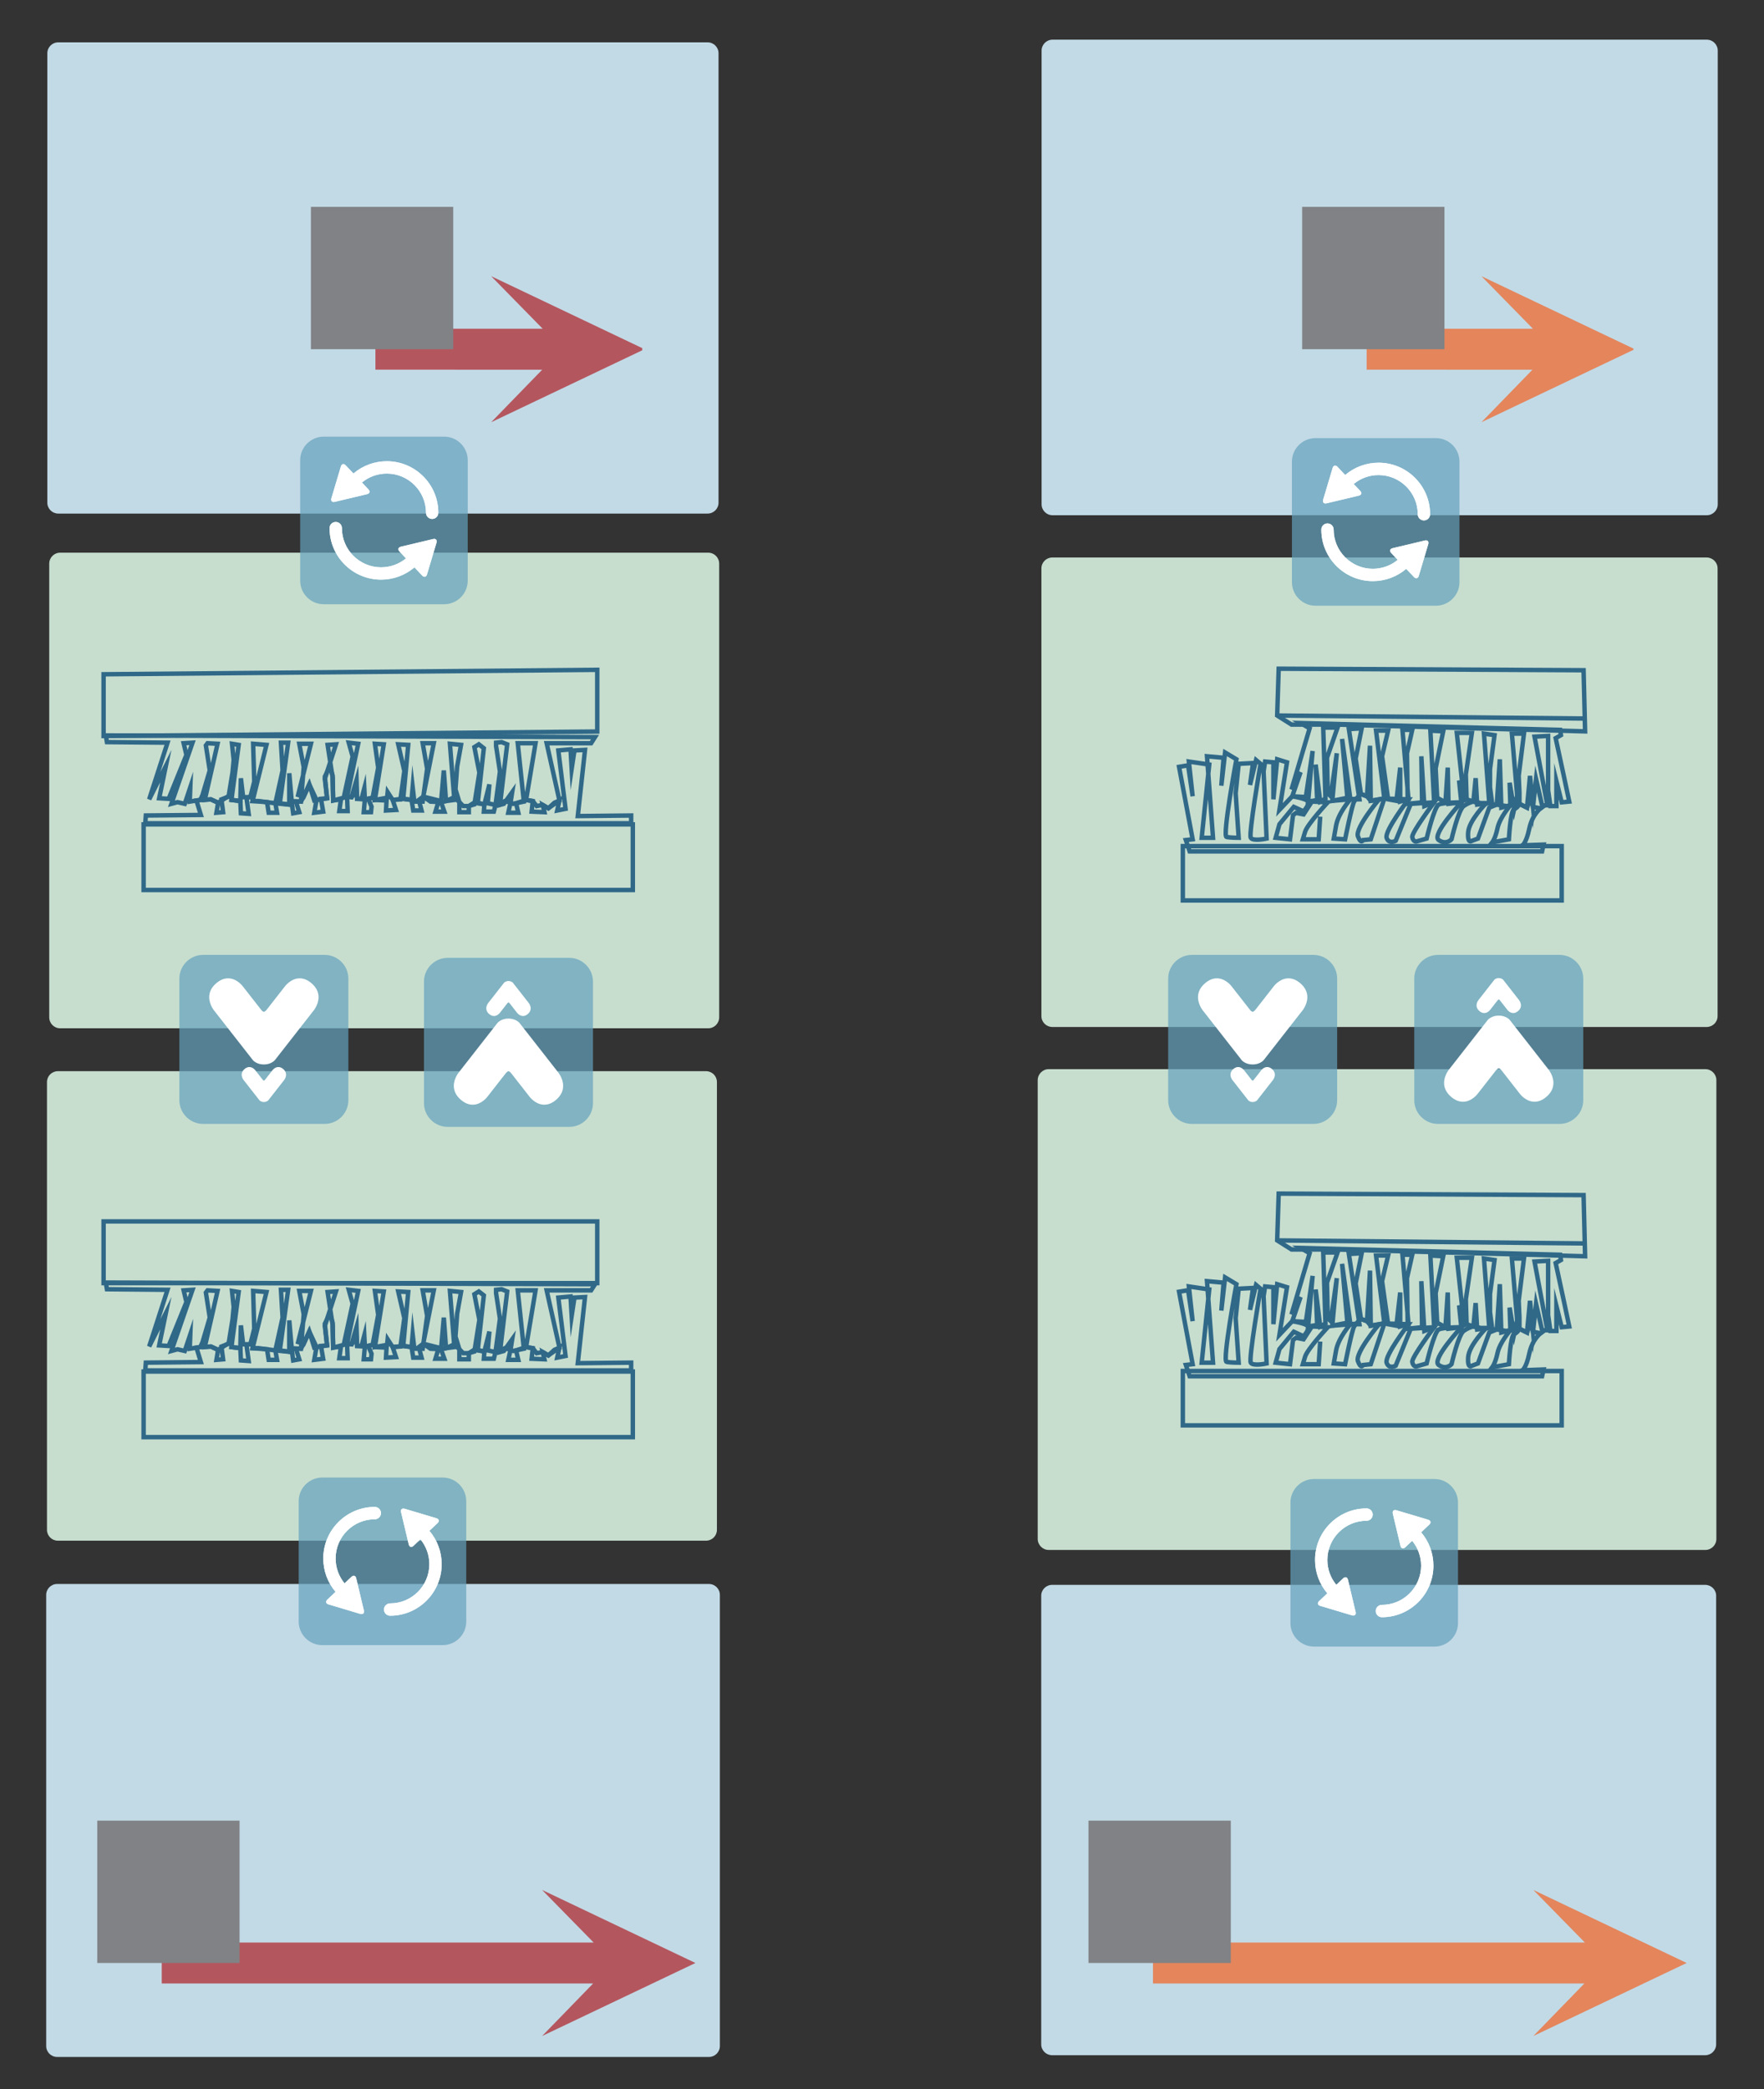 <?xml version="1.0" encoding="utf-8"?>
<!-- Generator: Adobe Illustrator 17.0.0, SVG Export Plug-In . SVG Version: 6.00 Build 0)  -->
<!DOCTYPE svg PUBLIC "-//W3C//DTD SVG 1.1//EN" "http://www.w3.org/Graphics/SVG/1.1/DTD/svg11.dtd">
<svg version="1.1" xmlns="http://www.w3.org/2000/svg" xmlns:xlink="http://www.w3.org/1999/xlink" x="0px" y="0px"
	 width="396.643px" height="469.645px" viewBox="0 0 396.643 469.645" enable-background="new 0 0 396.643 469.645"
	 xml:space="preserve">
<rect x="0" y="0" width="396.643" height="469.645" fill="#333333" stroke="none"/>
<symbol  id="Conceptual_pane" viewBox="-738.356 -540.434 280 195.451">
	<g id="prototype_overview_-_physical_4_">
		<path fill="#C2DAE6" d="M-458.356-535.927c0-2.487-2.034-4.506-4.547-4.506h-270.912c-2.507,0-4.541,2.019-4.541,4.506v186.435
			c0,2.487,2.034,4.51,4.541,4.51h270.912c2.513,0,4.547-2.023,4.547-4.51V-535.927z"/>
	</g>
</symbol>
<symbol  id="Physical_change_down" viewBox="-19 -19 38 38">
	<path opacity="0.7" fill="#65A2BC" d="M19-13.669C19-16.6,16.601-19,13.669-19h-27.336C-16.598-19-19-16.6-19-13.669v27.336
		C-19,16.6-16.598,19-13.667,19h27.336C16.601,19,19,16.6,19,13.667V-13.669z"/>
	<g>
		<g>
			<path fill="#FFFFFF" d="M-12.292,9.488c0,1.115,0.473,2.116,1.401,2.977c1.017,0.94,2.088,1.359,3.184,1.247
				c1.824-0.187,2.991-1.801,3.042-1.87l3.905-4.996C-0.54,6.519-0.21,6.22-0.083,6.218h0.175C0.208,6.236,0.549,6.543,0.75,6.827
				l3.932,5.036c0.036,0.049,1.204,1.661,3.024,1.85c1.097,0.112,2.169-0.307,3.186-1.247c0.93-0.861,1.403-1.862,1.403-2.977
				c0-1.75-1.19-3.119-1.243-3.176L2.452-4.689c-0.067-0.075-0.894-0.94-2.368-0.94h-0.169c-1.47,0-2.299,0.867-2.333,0.902
				l-8.654,11.064C-11.102,6.369-12.292,7.739-12.292,9.488L-12.292,9.488z"/>
		</g>
		<g>
			<path fill="#FFFFFF" d="M-4.991-7.934c0,0.453,0.191,0.859,0.569,1.21c0.412,0.382,0.847,0.552,1.292,0.506
				c0.741-0.077,1.214-0.731,1.235-0.759l1.586-2.031c0.089-0.132,0.223-0.254,0.274-0.256h0.073
				C0.086-9.256,0.224-9.13,0.305-9.015L1.902-6.97C1.916-6.949,2.391-6.295,3.13-6.218c0.445,0.045,0.883-0.124,1.294-0.506
				c0.378-0.351,0.569-0.757,0.569-1.21c0-0.711-0.483-1.267-0.504-1.29l-3.493-4.468c-0.028-0.03-0.363-0.38-0.961-0.38h-0.069
				c-0.597,0-0.934,0.351-0.948,0.366l-3.515,4.494C-4.508-9.201-4.991-8.645-4.991-7.934L-4.991-7.934z"/>
		</g>
	</g>
</symbol>
<symbol  id="Physical_change_up" viewBox="-19 -19 38 38">
	<path opacity="0.7" fill="#65A2BC" d="M19-13.667C19-16.601,16.601-19,13.669-19h-27.336C-16.598-19-19-16.601-19-13.667v27.334
		C-19,16.6-16.598,19-13.667,19h27.336C16.601,19,19,16.6,19,13.667V-13.667z"/>
	<g>
		<g>
			<path fill="#FFFFFF" d="M12.294-9.774c0-1.115-0.473-2.116-1.401-2.977c-1.017-0.942-2.088-1.359-3.184-1.247
				c-1.824,0.187-2.991,1.801-3.042,1.868L0.764-7.133C0.543-6.806,0.212-6.506,0.086-6.504h-0.175
				c-0.116-0.018-0.457-0.325-0.656-0.609l-3.934-5.035c-0.036-0.049-1.204-1.661-3.024-1.85c-1.097-0.112-2.169,0.305-3.186,1.247
				c-0.93,0.861-1.403,1.862-1.403,2.977c0,1.749,1.19,3.117,1.243,3.176l8.599,11.001c0.067,0.075,0.894,0.94,2.368,0.94h0.169
				c1.47,0,2.299-0.867,2.333-0.902l8.654-11.064C11.104-6.658,12.294-8.025,12.294-9.774L12.294-9.774z"/>
		</g>
		<g>
			<path fill="#FFFFFF" d="M4.993,7.647c0-0.453-0.191-0.859-0.569-1.21C4.012,6.055,3.577,5.886,3.132,5.931
				C2.391,6.008,1.918,6.662,1.896,6.689L0.311,8.72C0.222,8.852,0.088,8.975,0.037,8.975h-0.073
				c-0.047-0.006-0.185-0.132-0.266-0.248L-1.9,6.681c-0.014-0.02-0.489-0.674-1.227-0.751C-3.572,5.886-4.01,6.055-4.422,6.437
				C-4.8,6.788-4.991,7.194-4.991,7.647c0,0.711,0.483,1.267,0.504,1.29l3.493,4.468c0.028,0.03,0.362,0.38,0.961,0.38h0.069
				c0.597,0,0.934-0.351,0.948-0.366l3.515-4.494C4.511,8.913,4.993,8.356,4.993,7.647L4.993,7.647z"/>
		</g>
	</g>
</symbol>
<symbol  id="Physical_pane" viewBox="-1145.979 -589.076 280 195.456">
	<g id="prototype_overview_-_theoretical_4_">
		<path fill="#C7DECF" d="M-865.979-584.569c0-2.484-2.033-4.507-4.545-4.507h-270.913c-2.509,0-4.542,2.023-4.542,4.507v186.442
			c0,2.484,2.033,4.507,4.542,4.507h270.913c2.512,0,4.545-2.023,4.545-4.507V-584.569z"/>
	</g>
</symbol>
<symbol  id="Redescription_down_and_up" viewBox="-18.837 -18.836 37.674 37.672">
	<path opacity="0.7" fill="#65A2BC" d="M13.549,18.836c2.908,0,5.287-2.379,5.287-5.287v-27.1c0-2.906-2.379-5.285-5.287-5.285
		h-27.1c-2.908,0-5.287,2.379-5.287,5.285v27.1c0,2.908,2.379,5.287,5.287,5.287H13.549z"/>
	<g>
		<path fill="#FFFFFF" d="M12.417,8.625c-0.008-0.008-0.018-0.014-0.027-0.023l-1.84-1.742c1.783-2.094,2.758-4.736,2.76-7.504
			c0.002-3.193-1.299-6.09-3.396-8.187C7.815-10.93,4.92-12.23,1.725-12.229c-0.766,0-1.387,0.621-1.387,1.387
			c0,0.383,0.154,0.729,0.406,0.981c0.252,0.25,0.598,0.406,0.98,0.406c2.43-0.002,4.631,0.988,6.227,2.584
			c1.596,1.596,2.586,3.797,2.586,6.227c0,2.057-0.713,4.023-2.008,5.598L6.971,3.482c-0.443-0.42-0.922-0.277-1.063,0.314
			L4.18,11.055c-0.068,0.289-0.018,0.521,0.121,0.66c0.146,0.144,0.389,0.189,0.686,0.101l7.148-2.135
			C12.708,9.51,12.831,9.039,12.417,8.625z"/>
		<path fill="#FFFFFF" d="M-5.908-3.799l1.727-7.256c0.068-0.289,0.018-0.521-0.121-0.66c-0.145-0.144-0.387-0.191-0.684-0.102
			l-7.148,2.135c-0.572,0.172-0.695,0.641-0.283,1.053c0.01,0.008,0.018,0.018,0.027,0.025l1.842,1.742
			c-1.783,2.094-2.76,4.738-2.76,7.506c-0.002,3.193,1.297,6.09,3.396,8.188c2.098,2.098,4.992,3.398,8.188,3.396
			c0.764,0,1.385-0.621,1.387-1.389c0.002-0.381-0.156-0.727-0.406-0.979c-0.252-0.25-0.596-0.406-0.98-0.406
			c-2.43,0-4.633-0.988-6.228-2.584c-1.596-1.596-2.584-3.799-2.584-6.229c0-2.055,0.711-4.022,2.008-5.596l1.559,1.471
			C-6.527-3.063-6.048-3.207-5.908-3.799z"/>
		<g>
			<g>
				<path fill="#FFFFFF" d="M12.135,9.682l-7.148,2.135c-0.297,0.088-0.539,0.043-0.686-0.101c-0.139-0.139-0.189-0.371-0.121-0.66
					l1.729-7.258c0.141-0.592,0.619-0.734,1.063-0.314L8.53,4.953c1.295-1.574,2.008-3.541,2.008-5.598
					c0-2.43-0.99-4.631-2.586-6.227C6.356-8.467,4.155-9.457,1.725-9.455c-0.383,0-0.729-0.156-0.98-0.406
					c-0.252-0.252-0.406-0.598-0.406-0.981c0-0.766,0.621-1.387,1.387-1.387c3.195-0.002,6.09,1.299,8.188,3.396
					c2.098,2.098,3.398,4.994,3.396,8.187c-0.002,2.768-0.977,5.41-2.76,7.504l1.84,1.742c0.01,0.01,0.019,0.016,0.027,0.023
					C12.831,9.039,12.708,9.51,12.135,9.682z"/>
			</g>
			<g>
				<g>
					<path fill="#FFFFFF" d="M-6.97-3.482l-1.559-1.471c-1.297,1.574-2.008,3.541-2.008,5.596c0,2.43,0.988,4.633,2.584,6.229
						c1.596,1.596,3.799,2.584,6.228,2.584c0.385,0,0.729,0.156,0.98,0.406c0.25,0.252,0.408,0.598,0.406,0.979
						c-0.002,0.767-0.623,1.389-1.387,1.389c-3.195,0.002-6.09-1.299-8.188-3.396c-2.1-2.098-3.398-4.994-3.396-8.188
						c0-2.768,0.976-5.412,2.76-7.506l-1.842-1.742c-0.01-0.008-0.018-0.018-0.027-0.025c-0.412-0.412-0.289-0.881,0.283-1.053
						l7.148-2.135c0.297-0.09,0.539-0.043,0.684,0.102c0.139,0.139,0.189,0.371,0.121,0.66l-1.727,7.256
						C-6.048-3.207-6.527-3.063-6.97-3.482z"/>
				</g>
			</g>
		</g>
	</g>
</symbol>
<symbol  id="Redescription_right_and_left" viewBox="-18.836 -18.837 37.672 37.674">
	<path opacity="0.7" fill="#65A2BC" d="M18.835-13.55c0-2.908-2.379-5.287-5.287-5.287h-27.1c-2.906,0-5.285,2.379-5.285,5.287v27.1
		c0,2.908,2.379,5.287,5.285,5.287h27.1c2.908,0,5.287-2.379,5.287-5.287V-13.55z"/>
	<g>
		<path fill="#FFFFFF" d="M8.624-12.417c-0.008,0.008-0.014,0.018-0.023,0.027l-1.742,1.84c-2.094-1.783-4.736-2.758-7.504-2.76
			c-3.193-0.002-6.09,1.299-8.188,3.396c-2.098,2.098-3.398,4.992-3.396,8.188c0,0.766,0.621,1.387,1.387,1.387
			c0.383,0,0.729-0.154,0.981-0.406c0.25-0.252,0.406-0.598,0.406-0.98c-0.002-2.43,0.988-4.631,2.584-6.227
			c1.596-1.596,3.797-2.586,6.227-2.586c2.057,0,4.023,0.713,5.598,2.008L3.482-6.972C3.062-6.528,3.205-6.05,3.796-5.909
			l7.258,1.729c0.289,0.068,0.521,0.018,0.66-0.121c0.144-0.146,0.189-0.389,0.101-0.685l-2.135-7.148
			C9.509-12.708,9.039-12.831,8.624-12.417z"/>
		<path fill="#FFFFFF" d="M-3.799,5.907l-7.256-1.727c-0.289-0.068-0.521-0.018-0.66,0.121c-0.144,0.145-0.191,0.387-0.102,0.684
			l2.135,7.148c0.172,0.572,0.641,0.695,1.053,0.283c0.008-0.01,0.018-0.018,0.025-0.027l1.742-1.842
			c2.094,1.783,4.738,2.76,7.506,2.76c3.193,0.002,6.09-1.297,8.188-3.396c2.098-2.098,3.398-4.992,3.396-8.188
			c0-0.764-0.621-1.385-1.389-1.387c-0.381-0.002-0.727,0.156-0.979,0.406c-0.25,0.252-0.406,0.596-0.406,0.98
			c0,2.43-0.988,4.633-2.584,6.228c-1.596,1.596-3.799,2.584-6.228,2.584c-2.055,0-4.022-0.711-5.596-2.008l1.471-1.559
			C-3.063,6.526-3.208,6.048-3.799,5.907z"/>
		<g>
			<g>
				<path fill="#FFFFFF" d="M9.681-12.136l2.135,7.148c0.088,0.297,0.043,0.539-0.101,0.685c-0.139,0.139-0.371,0.19-0.66,0.121
					L3.796-5.909C3.205-6.05,3.062-6.528,3.482-6.972L4.953-8.53c-1.574-1.295-3.541-2.008-5.598-2.008
					c-2.43,0-4.631,0.99-6.227,2.586c-1.596,1.596-2.586,3.797-2.584,6.227c0,0.383-0.156,0.728-0.406,0.98
					c-0.252,0.252-0.598,0.406-0.981,0.406c-0.766,0-1.387-0.621-1.387-1.387c-0.002-3.195,1.299-6.09,3.396-8.188
					c2.098-2.098,4.994-3.398,8.188-3.396c2.768,0.002,5.41,0.977,7.504,2.76l1.742-1.84c0.01-0.01,0.016-0.019,0.023-0.027
					C9.039-12.831,9.509-12.708,9.681-12.136z"/>
			</g>
			<g>
				<g>
					<path fill="#FFFFFF" d="M-3.483,6.97l-1.471,1.559c1.574,1.297,3.541,2.008,5.596,2.008c2.43,0,4.633-0.988,6.228-2.584
						c1.596-1.596,2.584-3.799,2.584-6.228c0-0.385,0.156-0.728,0.406-0.98c0.252-0.25,0.598-0.408,0.979-0.406
						c0.767,0.002,1.389,0.623,1.389,1.387c0.002,3.195-1.299,6.09-3.396,8.188c-2.098,2.1-4.994,3.398-8.188,3.396
						c-2.768,0-5.412-0.977-7.506-2.76l-1.742,1.842c-0.008,0.01-0.018,0.018-0.025,0.027c-0.412,0.412-0.881,0.289-1.053-0.283
						l-2.135-7.148c-0.09-0.297-0.043-0.539,0.102-0.684c0.139-0.139,0.371-0.189,0.66-0.121l7.256,1.727
						C-3.208,6.048-3.063,6.526-3.483,6.97z"/>
				</g>
			</g>
		</g>
	</g>
</symbol>
<g id="Panes">
	
		<use xlink:href="#Conceptual_pane"  width="280" height="195.451" x="-738.356" y="-540.434" transform="matrix(0.539 0 0 -0.542 408.618 -177.459)" overflow="visible"/>
	
		<use xlink:href="#Conceptual_pane"  width="280" height="195.451" x="-738.356" y="-540.434" transform="matrix(0.543 0 0 -0.547 635.132 -179.786)" overflow="visible"/>
	
		<use xlink:href="#Physical_pane"  width="280" height="195.456" x="-1145.979" y="-589.076" transform="matrix(0.538 0 0 -0.547 627.607 -91.059)" overflow="visible"/>
	
		<use xlink:href="#Physical_pane"  width="280" height="195.456" x="-1145.979" y="-589.076" transform="matrix(0.543 0 0 -0.54 856.433 -87.225)" overflow="visible"/>
	
		<use xlink:href="#Physical_pane"  width="280" height="195.456" x="-1145.979" y="-589.076" transform="matrix(0.538 0 0 -0.54 627.1 28.258)" overflow="visible"/>
	
		<use xlink:href="#Physical_pane"  width="280" height="195.456" x="-1145.979" y="-589.076" transform="matrix(0.545 0 0 -0.553 857.893 22.683)" overflow="visible"/>
	
		<use xlink:href="#Conceptual_pane"  width="280" height="195.451" x="-738.356" y="-540.434" transform="matrix(0.541 0 0 -0.544 409.837 168.424)" overflow="visible"/>
	
		<use xlink:href="#Conceptual_pane"  width="280" height="195.451" x="-738.356" y="-540.434" transform="matrix(0.542 0 0 -0.541 634.31 169.655)" overflow="visible"/>
</g>
<g id="Contents">
	<g id="objects">
	</g>
	<g id="forces">
		<polygon opacity="0.7" fill="#AF1F24" points="133.48,436.696 36.37,436.696 36.37,445.9 113.877,445.9 113.877,445.903 
			133.369,445.905 121.896,457.711 156.371,441.297 121.896,424.881 		"/>
		<polygon opacity="0.7" fill="#F26122" points="356.362,436.696 259.253,436.696 259.253,445.899 336.758,445.899 336.758,445.903 
			356.251,445.905 344.778,457.711 379.254,441.297 344.778,424.881 		"/>
		<polygon opacity="0.7" fill="#F26122" points="333.104,62.09 344.688,73.904 307.297,73.904 307.297,83.107 325.085,83.107 
			325.085,83.111 344.577,83.113 333.104,94.92 367.297,78.64 367.297,78.371 		"/>
		<polygon opacity="0.7" fill="#AF1F24" points="110.442,62.09 122.026,73.904 84.415,73.904 84.415,83.107 102.423,83.107 
			102.423,83.111 121.915,83.113 110.442,94.92 144.415,78.746 144.415,78.267 		"/>
	</g>
	<rect x="69.911" y="46.505" fill="#808285" width="32" height="32"/>
	<rect x="292.793" y="46.505" fill="#808285" width="32" height="32"/>
	<rect x="244.749" y="409.296" fill="#808285" width="32" height="32"/>
	<rect x="21.866" y="409.296" fill="#808285" width="32" height="32"/>
	<g id="AIRgol">
		<defs>
			<path id="SVGID_1_" d="M14.49,125.909c-1.546,0-2.804,1.25-2.804,2.786v98.817c0,1.536,1.258,2.785,2.804,2.785h143.589
				c1.547,0,2.805-1.249,2.805-2.785v-98.817c0-1.536-1.258-2.786-2.805-2.786H14.49z"/>
		</defs>
		<clipPath id="SVGID_2_">
			<use xlink:href="#SVGID_1_"  overflow="visible"/>
		</clipPath>
		<polygon clip-path="url(#SVGID_2_)" fill="none" stroke="#306888" stroke-miterlimit="10" points="122.917,167.083 
			125.792,179.958 124.667,180.458 123.292,181.708 122.042,180.958 120.667,181.208 119.792,180.083 118.292,179.833 
			120.417,167.083 116.417,167.083 117.792,180.208 115.417,180.708 114.792,180.458 115.167,178.083 113.292,180.708 
			112.417,180.958 113.234,174.107 114.042,167.333 112.792,166.833 111.542,166.958 111.542,167.708 112.417,173.458 
			111.417,180.958 109.667,180.583 110.042,176.333 108.917,180.833 107.417,180.583 108.792,168.208 107.667,167.333 
			106.667,167.958 107.792,173.708 106.667,180.833 105.417,181.208 104.167,181.208 103.292,180.333 102.417,177.458 
			102.792,172.333 103.667,167.458 101.167,167.208 102.167,179.833 100.292,180.083 99.792,173.208 99.167,180.333 96.792,180.208 
			95.167,179.083 97.542,167.083 95.042,167.083 96.042,172.833 95.042,180.208 93.167,180.208 92.792,176.958 92.542,179.833 
			90.667,179.583 91.792,167.458 89.542,167.333 90.917,173.333 90.042,179.708 88.292,179.833 87.167,178.083 87.042,179.333 
			84.292,179.833 86.292,167.333 84.292,167.208 85.042,172.583 83.792,179.333 82.042,179.708 81.917,177.208 81.292,179.583 
			80.292,179.583 80.167,175.333 79.042,179.208 78.042,179.083 80.542,167.208 78.417,166.958 79.292,170.083 77.292,179.333 
			74.917,179.958 74.792,174.833 73.667,167.458 75.542,167.333 73.042,175.083 73.542,179.458 70.667,179.958 69.542,176.333 
			68.292,179.083 67.042,178.708 69.917,167.208 67.292,167.208 68.292,172.458 67.667,180.208 65.042,180.083 65.042,173.833 
			65.667,180.958 62.917,180.583 64.792,166.958 63.167,166.958 63.542,173.208 61.917,180.583 58.167,180.083 56.792,180.083 
			59.917,167.458 56.917,167.208 57.167,175.708 56.292,179.208 54.667,179.208 54.167,174.958 54.042,180.083 52.042,179.833 
			53.667,167.458 52.167,167.208 52.542,170.833 52.292,173.583 51.417,178.958 49.042,180.458 47.417,179.708 46.042,179.833 
			47.119,175.101 48.917,167.208 46.667,167.083 46.292,167.583 47.167,173.208 45.542,178.708 45.042,179.833 42.667,180.208 
			42.792,176.958 41.542,180.708 39.917,180.333 38.542,180.708 43.292,166.958 41.292,167.083 41.917,169.708 37.917,179.583 
			35.792,179.458 37.292,172.208 33.542,179.708 37.667,166.958 24.042,166.833 23.792,165.333 133.792,165.708 132.917,167.083 		
			"/>
		<polygon clip-path="url(#SVGID_2_)" fill="none" stroke="#306888" stroke-miterlimit="10" points="129.917,183.458 
			131.542,168.583 129.167,168.708 128.542,172.833 128.292,168.458 125.542,168.708 127.167,181.833 125.292,182.208 
			125.792,179.958 123.292,181.708 122.042,180.958 122.417,182.583 119.542,182.458 119.792,180.083 118.292,179.833 
			116.042,180.583 116.542,182.708 114.292,182.708 114.792,180.458 113.542,180.083 111.417,180.958 111.042,182.458 
			108.792,182.458 108.917,180.833 106.792,180.333 105.417,181.208 105.417,182.583 103.292,182.583 103.292,180.333 
			102.167,179.208 100.292,180.083 99.167,180.333 99.917,182.458 97.917,182.458 98.667,179.958 95.167,179.083 94.167,179.833 
			94.792,182.208 92.917,182.208 92.542,179.833 90.667,179.583 88.292,179.833 89.042,182.083 86.792,182.208 86.917,179.958 
			84.292,179.833 83.792,179.333 82.792,179.583 83.542,181.333 83.417,182.583 81.792,182.583 82.042,179.708 80.292,179.583 
			80.167,177.958 79.042,179.208 78.042,179.083 78.167,182.333 76.292,182.333 76.667,179.708 74.917,179.958 74.792,174.333 
			74.167,172.333 73.042,174.583 73.542,179.458 72.167,179.583 72.667,182.458 70.667,182.708 71.167,179.833 69.542,176.333 
			68.292,179.083 67.667,180.208 66.542,180.208 67.292,182.583 65.917,182.833 65.667,180.958 61.917,180.583 62.292,182.708 
			60.417,182.708 60.042,180.333 56.792,180.083 56.792,179.083 55.417,179.333 55.917,182.958 54.167,182.833 54.042,180.083 
			52.042,179.833 52.042,178.833 49.792,179.708 50.167,182.583 48.667,182.708 49.042,180.458 47.417,179.708 45.042,179.833 
			44.167,179.958 45.167,183.208 32.792,183.333 32.667,185.083 141.917,185.083 141.917,183.333 		"/>
		<polygon clip-path="url(#SVGID_2_)" fill="none" stroke="#306888" stroke-miterlimit="10" points="134.292,164.458 
			23.292,165.458 23.292,151.583 134.292,150.583 		"/>
		
			<rect x="32.292" y="185.333" clip-path="url(#SVGID_2_)" fill="none" stroke="#306888" stroke-miterlimit="10" width="110" height="14.75"/>
	</g>
	<g id="AIRgol_1_">
		<defs>
			<path id="SVGID_3_" d="M13.49,247.506c-1.546,0-2.804,1.249-2.804,2.784v98.818c0,1.536,1.258,2.785,2.804,2.785h143.589
				c1.547,0,2.805-1.249,2.805-2.785V250.29c0-1.535-1.258-2.784-2.805-2.784H13.49z"/>
		</defs>
		<clipPath id="SVGID_4_">
			<use xlink:href="#SVGID_3_"  overflow="visible"/>
		</clipPath>
		<g clip-path="url(#SVGID_4_)">
			<defs>
				<rect id="SVGID_5_" x="-5.333" y="-9.667" width="422" height="513"/>
			</defs>
			<clipPath id="SVGID_6_">
				<use xlink:href="#SVGID_5_"  overflow="visible"/>
			</clipPath>
			<polygon clip-path="url(#SVGID_6_)" fill="none" stroke="#306888" stroke-miterlimit="10" points="122.917,290.083 
				125.792,302.958 124.667,303.458 123.292,304.708 122.042,303.958 120.667,304.208 119.792,303.083 118.292,302.833 
				120.417,290.083 116.417,290.083 117.792,303.208 115.417,303.708 114.792,303.458 115.167,301.083 113.292,303.708 
				112.417,303.958 113.234,297.107 114.042,290.333 112.792,289.833 111.542,289.958 111.542,290.708 112.417,296.458 
				111.417,303.958 109.667,303.583 110.042,299.333 108.917,303.833 107.417,303.583 108.792,291.208 107.667,290.333 
				106.667,290.958 107.792,296.708 106.667,303.833 105.417,304.208 104.167,304.208 103.292,303.333 102.417,300.458 
				102.792,295.333 103.667,290.458 101.167,290.208 102.167,302.833 100.292,303.083 99.792,296.208 99.167,303.333 
				96.792,303.208 95.167,302.083 97.542,290.083 95.042,290.083 96.042,295.833 95.042,303.208 93.167,303.208 92.792,299.958 
				92.542,302.833 90.667,302.583 91.792,290.458 89.542,290.333 90.917,296.333 90.042,302.708 88.292,302.833 87.167,301.083 
				87.042,302.333 84.292,302.833 86.292,290.333 84.292,290.208 85.042,295.583 83.792,302.333 82.042,302.708 81.917,300.208 
				81.292,302.583 80.292,302.583 80.167,298.333 79.042,302.208 78.042,302.083 80.542,290.208 78.417,289.958 79.292,293.083 
				77.292,302.333 74.917,302.958 74.792,297.833 73.667,290.458 75.542,290.333 73.042,298.083 73.542,302.458 70.667,302.958 
				69.542,299.333 68.292,302.083 67.042,301.708 69.917,290.208 67.292,290.208 68.292,295.458 67.667,303.208 65.042,303.083 
				65.042,296.833 65.667,303.958 62.917,303.583 64.792,289.958 63.167,289.958 63.542,296.208 61.917,303.583 58.167,303.083 
				56.792,303.083 59.917,290.458 56.917,290.208 57.167,298.708 56.292,302.208 54.667,302.208 54.167,297.958 54.042,303.083 
				52.042,302.833 53.667,290.458 52.167,290.208 52.542,293.833 52.292,296.583 51.417,301.958 49.042,303.458 47.417,302.708 
				46.042,302.833 47.119,298.101 48.917,290.208 46.667,290.083 46.292,290.583 47.167,296.208 45.542,301.708 45.042,302.833 
				42.667,303.208 42.792,299.958 41.542,303.708 39.917,303.333 38.542,303.708 43.292,289.958 41.292,290.083 41.917,292.708 
				37.917,302.583 35.792,302.458 37.292,295.208 33.542,302.708 37.667,289.958 24.042,289.833 23.792,288.333 133.792,288.708 
				132.917,290.083 			"/>
			<polygon clip-path="url(#SVGID_6_)" fill="none" stroke="#306888" stroke-miterlimit="10" points="129.917,306.458 
				131.542,291.583 129.167,291.708 128.542,295.833 128.292,291.458 125.542,291.708 127.167,304.833 125.292,305.208 
				125.792,302.958 123.292,304.708 122.042,303.958 122.417,305.583 119.542,305.458 119.792,303.083 118.292,302.833 
				116.042,303.583 116.542,305.708 114.292,305.708 114.792,303.458 113.542,303.083 111.417,303.958 111.042,305.458 
				108.792,305.458 108.917,303.833 106.792,303.333 105.417,304.208 105.417,305.583 103.292,305.583 103.292,303.333 
				102.167,302.208 100.292,303.083 99.167,303.333 99.917,305.458 97.917,305.458 98.667,302.958 95.167,302.083 94.167,302.833 
				94.792,305.208 92.917,305.208 92.542,302.833 90.667,302.583 88.292,302.833 89.042,305.083 86.792,305.208 86.917,302.958 
				84.292,302.833 83.792,302.333 82.792,302.583 83.542,304.333 83.417,305.583 81.792,305.583 82.042,302.708 80.292,302.583 
				80.167,300.958 79.042,302.208 78.042,302.083 78.167,305.333 76.292,305.333 76.667,302.708 74.917,302.958 74.792,297.333 
				74.167,295.333 73.042,297.583 73.542,302.458 72.167,302.583 72.667,305.458 70.667,305.708 71.167,302.833 69.542,299.333 
				68.292,302.083 67.667,303.208 66.542,303.208 67.292,305.583 65.917,305.833 65.667,303.958 61.917,303.583 62.292,305.708 
				60.417,305.708 60.042,303.333 56.792,303.083 56.792,302.083 55.417,302.333 55.917,305.958 54.167,305.833 54.042,303.083 
				52.042,302.833 52.042,301.833 49.792,302.708 50.167,305.583 48.667,305.708 49.042,303.458 47.417,302.708 45.042,302.833 
				44.167,302.958 45.167,306.208 32.792,306.333 32.667,308.083 141.917,308.083 141.917,306.333 			"/>
			
				<rect x="23.292" y="274.583" clip-path="url(#SVGID_6_)" fill="none" stroke="#306888" stroke-miterlimit="10" width="111" height="13.875"/>
			
				<rect x="32.292" y="308.333" clip-path="url(#SVGID_6_)" fill="none" stroke="#306888" stroke-miterlimit="10" width="110" height="14.75"/>
		</g>
	</g>
	<g id="EkmRxU">
		<defs>
			<path id="SVGID_7_" d="M237.371,125.909c-1.544,0-2.803,1.25-2.803,2.786v98.817c0,1.536,1.259,2.785,2.803,2.785h143.59
				c1.547,0,2.805-1.249,2.805-2.785v-98.817c0-1.536-1.258-2.786-2.805-2.786H237.371z"/>
		</defs>
		<clipPath id="SVGID_8_">
			<use xlink:href="#SVGID_7_"  overflow="visible"/>
		</clipPath>
		<g clip-path="url(#SVGID_8_)">
			<defs>
				<rect id="SVGID_9_" x="-4.333" y="-15.667" width="422" height="513"/>
			</defs>
			<clipPath id="SVGID_10_">
				<use xlink:href="#SVGID_9_"  overflow="visible"/>
			</clipPath>
			<polygon clip-path="url(#SVGID_10_)" fill="none" stroke="#306888" stroke-miterlimit="10" points="287.177,160.855 
				290.402,162.891 300.414,162.891 356.417,164.419 356.077,150.673 287.517,150.333 			"/>
			<polygon clip-path="url(#SVGID_10_)" fill="none" stroke="#306888" stroke-miterlimit="10" points="294.475,163.74 
				290.402,177.486 292.438,173.583 290.571,179.013 293.626,179.183 295.153,168.831 294.135,180.201 296.172,179.862 
				295.832,171.886 296.851,180.201 298.038,179.522 297.529,163.57 300.754,163.57 298.378,170.358 298.548,178.335 
				299.226,179.013 300.584,169.34 299.566,180.032 302.96,179.353 301.772,166.116 303.639,179.692 305.675,179.692 
				303.299,163.91 306.184,163.74 304.827,170.528 306.015,178.504 307.372,179.013 308.051,167.643 308.221,180.032 
				311.275,179.522 309.409,164.249 312.124,164.249 310.766,170.019 312.124,179.692 313.991,180.032 314.839,172.565 
				314.839,180.201 316.706,179.692 315.348,164.079 317.554,164.079 316.366,169.34 316.536,180.71 319.761,180.371 
				319.591,170.019 320.27,181.219 322.476,180.371 321.627,164.249 324.512,164.419 322.815,172.734 323.155,179.353 
				325.021,180.371 325.531,172.565 325.7,180.71 328.585,180.371 328.076,175.45 329.264,180.371 327.567,164.758 330.961,164.758 
				329.603,174.092 329.773,179.692 331.3,180.201 331.81,174.94 332.149,180.88 334.864,180.541 333.676,164.928 336.052,165.267 
				335.034,172.904 335.034,176.977 335.543,180.88 336.561,180.88 337.24,170.698 337.579,181.559 339.616,181.05 339.446,175.959 
				340.464,181.898 340.748,180.623 341.143,178.844 339.955,164.928 342.671,164.928 341.483,174.431 341.652,178.165 
				341.652,180.71 343.349,181.559 344.028,174.431 344.707,181.389 345.386,175.11 346.743,181.05 347.931,181.05 345.046,165.607 
				348.101,165.437 348.101,177.656 348.61,181.219 349.968,181.219 349.968,175.619 351.156,180.371 352.853,180.201 
				351.665,174.601 349.798,165.946 350.986,165.267 350.816,164.079 292.438,162.552 			"/>
			
				<line clip-path="url(#SVGID_10_)" fill="none" stroke="#306888" stroke-miterlimit="10" x1="287.177" y1="160.855" x2="356.417" y2="161.534"/>
			<path clip-path="url(#SVGID_10_)" fill="none" stroke="#306888" stroke-miterlimit="10" d="M299.566,180.032l4.073-0.339
				c0,0-2.715,3.055-3.224,5.94c-0.509,2.885-0.509,2.885-0.509,2.885l2.546,0.17c0,0,1.527-7.637,2.036-8.485
				c0.509-0.849,1.527-1.697,1.527-1.697l1.358,0.509l0.849,1.018l1.867-0.339c0,0-5.431,6.449-4.752,8.316s1.188,0.849,1.188,0.849
				l1.697-0.17l3.055-9.164l5.431,0.17c0,0-5.431,7.128-4.921,8.655c0.509,1.527,2.036,0.679,2.036,0.679l3.394-8.315l5.261-0.339
				c0,0-5.091,6.788-4.921,7.806c0.17,1.018,0.849,1.018,0.849,1.018l2.376-0.679c0,0,1.697-7.128,2.715-7.637
				c1.018-0.509,5.091-0.509,5.091-0.509s-6.788,7.297-5.091,8.485c1.697,1.188,2.885-0.17,2.885-0.17s1.527-6.618,2.715-7.467
				s2.206-1.018,2.206-1.018l1.697,0.339h1.188c0,0-3.903,3.903-4.073,6.618c-0.17,2.715,0.849,1.867,0.849,1.867l1.358-0.509
				l2.546-6.958l1.697-0.679l2.206,0.339l0.849-0.17c0,0-2.376,2.715-2.885,5.091c-0.509,2.376-1.188,3.224-1.188,3.224l3.733-0.679
				c0,0,0.339-6.449,1.188-6.788c0.849-0.339,1.188-1.188,1.188-1.188l1.697,0.849l1.018-2.376l0.339,2.206l1.697,0.339
				c0,0-1.867,1.358-2.546,4.582c-0.679,3.224-1.527,3.733-1.527,3.733l4.752-0.17l-0.339,1.527h-79.252l-0.849-2.546l1.527-0.17
				l-3.055-16.292l2.036-0.339l1.018,6.958l-0.849-7.806l4.582,0.679l-1.697,16.461h2.546l-1.358-18.328l3.733,0.339l-0.509,6.279
				l0.849-7.467l2.546,1.527c0,0-3.224,17.31-2.206,17.48c1.018,0.17,2.715,0.17,2.715,0.17l-0.679-10.013l0.679-6.618l3.224-0.17
				l-0.679,4.921l1.358-5.6l1.018,0.849c0,0-2.715,15.782-2.206,16.631c0.509,0.849,3.564,0.17,3.564,0.17l-0.679-15.104
				l0.339-2.206l1.867,0.17v8.315l0.849-8.994l2.206,0.679l-1.697,10.691l2.885-3.055c0,0,3.224,0.509,3.564,1.188
				c0.339,0.679-1.018,2.206-1.018,2.206l-2.206-1.018l-3.224,3.903l-0.849,3.055l3.224,0.339l0.679-5.431l0.679-0.509l1.697,0.339
				l1.867-2.885l3.564,0.17c0,0-4.582,4.921-5.091,6.618c-0.509,1.697-0.509,1.697-0.509,1.697h3.564l0.339-5.091"/>
			
				<rect x="265.964" y="190.214" clip-path="url(#SVGID_10_)" fill="none" stroke="#306888" stroke-miterlimit="10" width="85.191" height="12.219"/>
		</g>
	</g>
	<g id="EkmRxU_1_">
		<defs>
			<path id="SVGID_11_" d="M236.371,245.505c-1.544,0-2.803,1.251-2.803,2.786v98.816c0,1.536,1.259,2.786,2.803,2.786h143.59
				c1.547,0,2.805-1.25,2.805-2.786v-98.816c0-1.535-1.258-2.786-2.805-2.786H236.371z"/>
		</defs>
		<clipPath id="SVGID_12_">
			<use xlink:href="#SVGID_11_"  overflow="visible"/>
		</clipPath>
		<g clip-path="url(#SVGID_12_)">
			<defs>
				<rect id="SVGID_13_" x="-5.333" y="-11.667" width="422" height="513"/>
			</defs>
			<clipPath id="SVGID_14_">
				<use xlink:href="#SVGID_13_"  overflow="visible"/>
			</clipPath>
			<polygon clip-path="url(#SVGID_14_)" fill="none" stroke="#306888" stroke-miterlimit="10" points="287.177,278.855 
				290.402,280.891 300.414,280.891 356.417,282.419 356.077,268.673 287.517,268.333 			"/>
			<polygon clip-path="url(#SVGID_14_)" fill="none" stroke="#306888" stroke-miterlimit="10" points="294.475,281.74 
				290.402,295.486 292.438,291.583 290.571,297.013 293.626,297.183 295.153,286.831 294.135,298.201 296.172,297.862 
				295.832,289.886 296.851,298.201 298.038,297.522 297.529,281.57 300.754,281.57 298.378,288.358 298.548,296.335 
				299.226,297.013 300.584,287.34 299.566,298.032 302.96,297.353 301.772,284.116 303.639,297.692 305.675,297.692 
				303.299,281.91 306.184,281.74 304.827,288.528 306.015,296.504 307.372,297.013 308.051,285.643 308.221,298.032 
				311.275,297.522 309.409,282.249 312.124,282.249 310.766,288.019 312.124,297.692 313.991,298.032 314.839,290.565 
				314.839,298.201 316.706,297.692 315.348,282.079 317.554,282.079 316.366,287.34 316.536,298.71 319.761,298.371 
				319.591,288.019 320.27,299.219 322.476,298.371 321.627,282.249 324.512,282.419 322.815,290.734 323.155,297.353 
				325.021,298.371 325.531,290.565 325.7,298.71 328.585,298.371 328.076,293.45 329.264,298.371 327.567,282.758 330.961,282.758 
				329.603,292.092 329.773,297.692 331.3,298.201 331.81,292.94 332.149,298.88 334.864,298.541 333.676,282.928 336.052,283.267 
				335.034,290.904 335.034,294.977 335.543,298.88 336.561,298.88 337.24,288.698 337.579,299.559 339.616,299.05 339.446,293.959 
				340.464,299.898 340.748,298.623 341.143,296.844 339.955,282.928 342.671,282.928 341.483,292.431 341.652,296.165 
				341.652,298.71 343.349,299.559 344.028,292.431 344.707,299.389 345.386,293.11 346.743,299.05 347.931,299.05 345.046,283.607 
				348.101,283.437 348.101,295.656 348.61,299.219 349.968,299.219 349.968,293.619 351.156,298.371 352.853,298.201 
				351.665,292.601 349.798,283.946 350.986,283.267 350.816,282.079 292.438,280.552 			"/>
			
				<line clip-path="url(#SVGID_14_)" fill="none" stroke="#306888" stroke-miterlimit="10" x1="287.177" y1="278.855" x2="356.417" y2="279.534"/>
			<path clip-path="url(#SVGID_14_)" fill="none" stroke="#306888" stroke-miterlimit="10" d="M299.566,298.032l4.073-0.339
				c0,0-2.715,3.055-3.224,5.94s-0.509,2.885-0.509,2.885l2.546,0.17c0,0,1.527-7.637,2.036-8.485
				c0.509-0.849,1.527-1.697,1.527-1.697l1.358,0.509l0.849,1.018l1.867-0.339c0,0-5.431,6.449-4.752,8.315
				c0.679,1.867,1.188,0.849,1.188,0.849l1.697-0.17l3.055-9.164l5.431,0.17c0,0-5.431,7.128-4.921,8.655
				c0.509,1.527,2.036,0.679,2.036,0.679l3.394-8.315l5.261-0.339c0,0-5.091,6.788-4.921,7.806s0.849,1.018,0.849,1.018l2.376-0.679
				c0,0,1.697-7.128,2.715-7.637c1.018-0.509,5.091-0.509,5.091-0.509s-6.788,7.297-5.091,8.485c1.697,1.188,2.885-0.17,2.885-0.17
				s1.527-6.618,2.715-7.467c1.188-0.849,2.206-1.018,2.206-1.018l1.697,0.339h1.188c0,0-3.903,3.903-4.073,6.618
				c-0.17,2.715,0.849,1.867,0.849,1.867l1.358-0.509l2.546-6.958l1.697-0.679l2.206,0.339l0.849-0.17c0,0-2.376,2.715-2.885,5.091
				c-0.509,2.376-1.188,3.224-1.188,3.224l3.733-0.679c0,0,0.339-6.449,1.188-6.788c0.849-0.339,1.188-1.188,1.188-1.188
				l1.697,0.849l1.018-2.376l0.339,2.206l1.697,0.339c0,0-1.867,1.358-2.546,4.582c-0.679,3.224-1.527,3.733-1.527,3.733l4.752-0.17
				l-0.339,1.527h-79.252l-0.849-2.546l1.527-0.17l-3.055-16.292l2.036-0.339l1.018,6.958l-0.849-7.806l4.582,0.679l-1.697,16.461
				h2.546l-1.358-18.328l3.733,0.339l-0.509,6.279l0.849-7.467l2.546,1.527c0,0-3.224,17.31-2.206,17.48s2.715,0.17,2.715,0.17
				l-0.679-10.013l0.679-6.618l3.224-0.17l-0.679,4.921l1.358-5.6l1.018,0.849c0,0-2.715,15.782-2.206,16.631
				c0.509,0.849,3.564,0.17,3.564,0.17l-0.679-15.104l0.339-2.206l1.867,0.17v8.315l0.849-8.994l2.206,0.679l-1.697,10.691
				l2.885-3.055c0,0,3.224,0.509,3.564,1.188c0.339,0.679-1.018,2.206-1.018,2.206l-2.206-1.018l-3.224,3.903l-0.849,3.055
				l3.224,0.339l0.679-5.431l0.679-0.509l1.697,0.339l1.867-2.885l3.564,0.17c0,0-4.582,4.921-5.091,6.618
				c-0.509,1.697-0.509,1.697-0.509,1.697h3.564l0.339-5.091"/>
			
				<rect x="265.964" y="308.214" clip-path="url(#SVGID_14_)" fill="none" stroke="#306888" stroke-miterlimit="10" width="85.191" height="12.219"/>
		</g>
	</g>
</g>
<g id="Transition_buttons">
	
		<use xlink:href="#Redescription_right_and_left"  width="37.672" height="37.674" x="-18.836" y="-18.837" transform="matrix(1 0 0 -1 86.334 117)" overflow="visible"/>
	
		<use xlink:href="#Redescription_right_and_left"  width="37.672" height="37.674" x="-18.836" y="-18.837" transform="matrix(1 0 0 -1 309.334 117.333)" overflow="visible"/>
	
		<use xlink:href="#Redescription_down_and_up"  width="37.674" height="37.672" x="-18.837" y="-18.836" transform="matrix(1 0 0 -1 86.001 351)" overflow="visible"/>
	
		<use xlink:href="#Redescription_down_and_up"  width="37.674" height="37.672" x="-18.837" y="-18.836" transform="matrix(1 0 0 -1 309 351.333)" overflow="visible"/>
	
		<use xlink:href="#Physical_change_down"  width="38" height="38" x="-19" y="-19" transform="matrix(1 0 0 -1 59.333 233.667)" overflow="visible"/>
	
		<use xlink:href="#Physical_change_up"  width="38" height="38" x="-19" y="-19" transform="matrix(1 0 0 -1 114.333 234.333)" overflow="visible"/>
	
		<use xlink:href="#Physical_change_down"  width="38" height="38" x="-19" y="-19" transform="matrix(1 0 0 -1 281.666 233.667)" overflow="visible"/>
	
		<use xlink:href="#Physical_change_up"  width="38" height="38" x="-19" y="-19" transform="matrix(1 0 0 -1 337 233.667)" overflow="visible"/>
</g>
<g id="Frames">
	<g id="Pane_1">
		<rect x="10.516" y="9.098" opacity="0" fill="#FFFFFF" stroke="#000000" width="151.089" height="106.18"/>
	</g>
	<g id="Pane_2">
		<rect x="10.516" y="123.824" opacity="0" fill="#FFFFFF" stroke="#000000" width="151.089" height="107.198"/>
	</g>
	<g id="Pane_3">
		<rect x="10.516" y="240.905" opacity="0" fill="#FFFFFF" stroke="#000000" width="150.923" height="105.59"/>
	</g>
	<g id="Pane_4">
		<rect x="10.516" y="356.292" opacity="0" fill="#FFFFFF" stroke="#000000" width="151.447" height="106.015"/>
	</g>
	<g id="Pane_5">
		<rect x="233.663" y="9.098" opacity="0" fill="#FFFFFF" stroke="#000000" width="152.405" height="107.021"/>
	</g>
	<g id="Pane_6">
		<rect x="233.934" y="125.43" opacity="0" fill="#FFFFFF" stroke="#000000" width="152.131" height="105.593"/>
	</g>
	<g id="Pane_7">
		<rect x="233.568" y="240.276" opacity="0" fill="#FFFFFF" stroke="#000000" width="152.338" height="108.045"/>
	</g>
	<g id="Pane_8">
		<rect x="234.397" y="356.292" opacity="0" fill="#FFFFFF" stroke="#000000" width="151.671" height="105.748"/>
	</g>
	<g id="All_Panes" opacity="0">
		<rect x="10.516" y="9.098" opacity="0" fill="#FFFFFF" stroke="#000000" width="375.553" height="453.209"/>
	</g>
</g>
<g id="_x3C_Pane_1_x2C_Pane_2_x2C_Pane_3_x2C_Pane_4_x2C_Pane_5_x2C_Pane_6_x2C_Pane_7_x2C_Pane_8_x2C_All_Panes_x3E_">
</g>
</svg>
